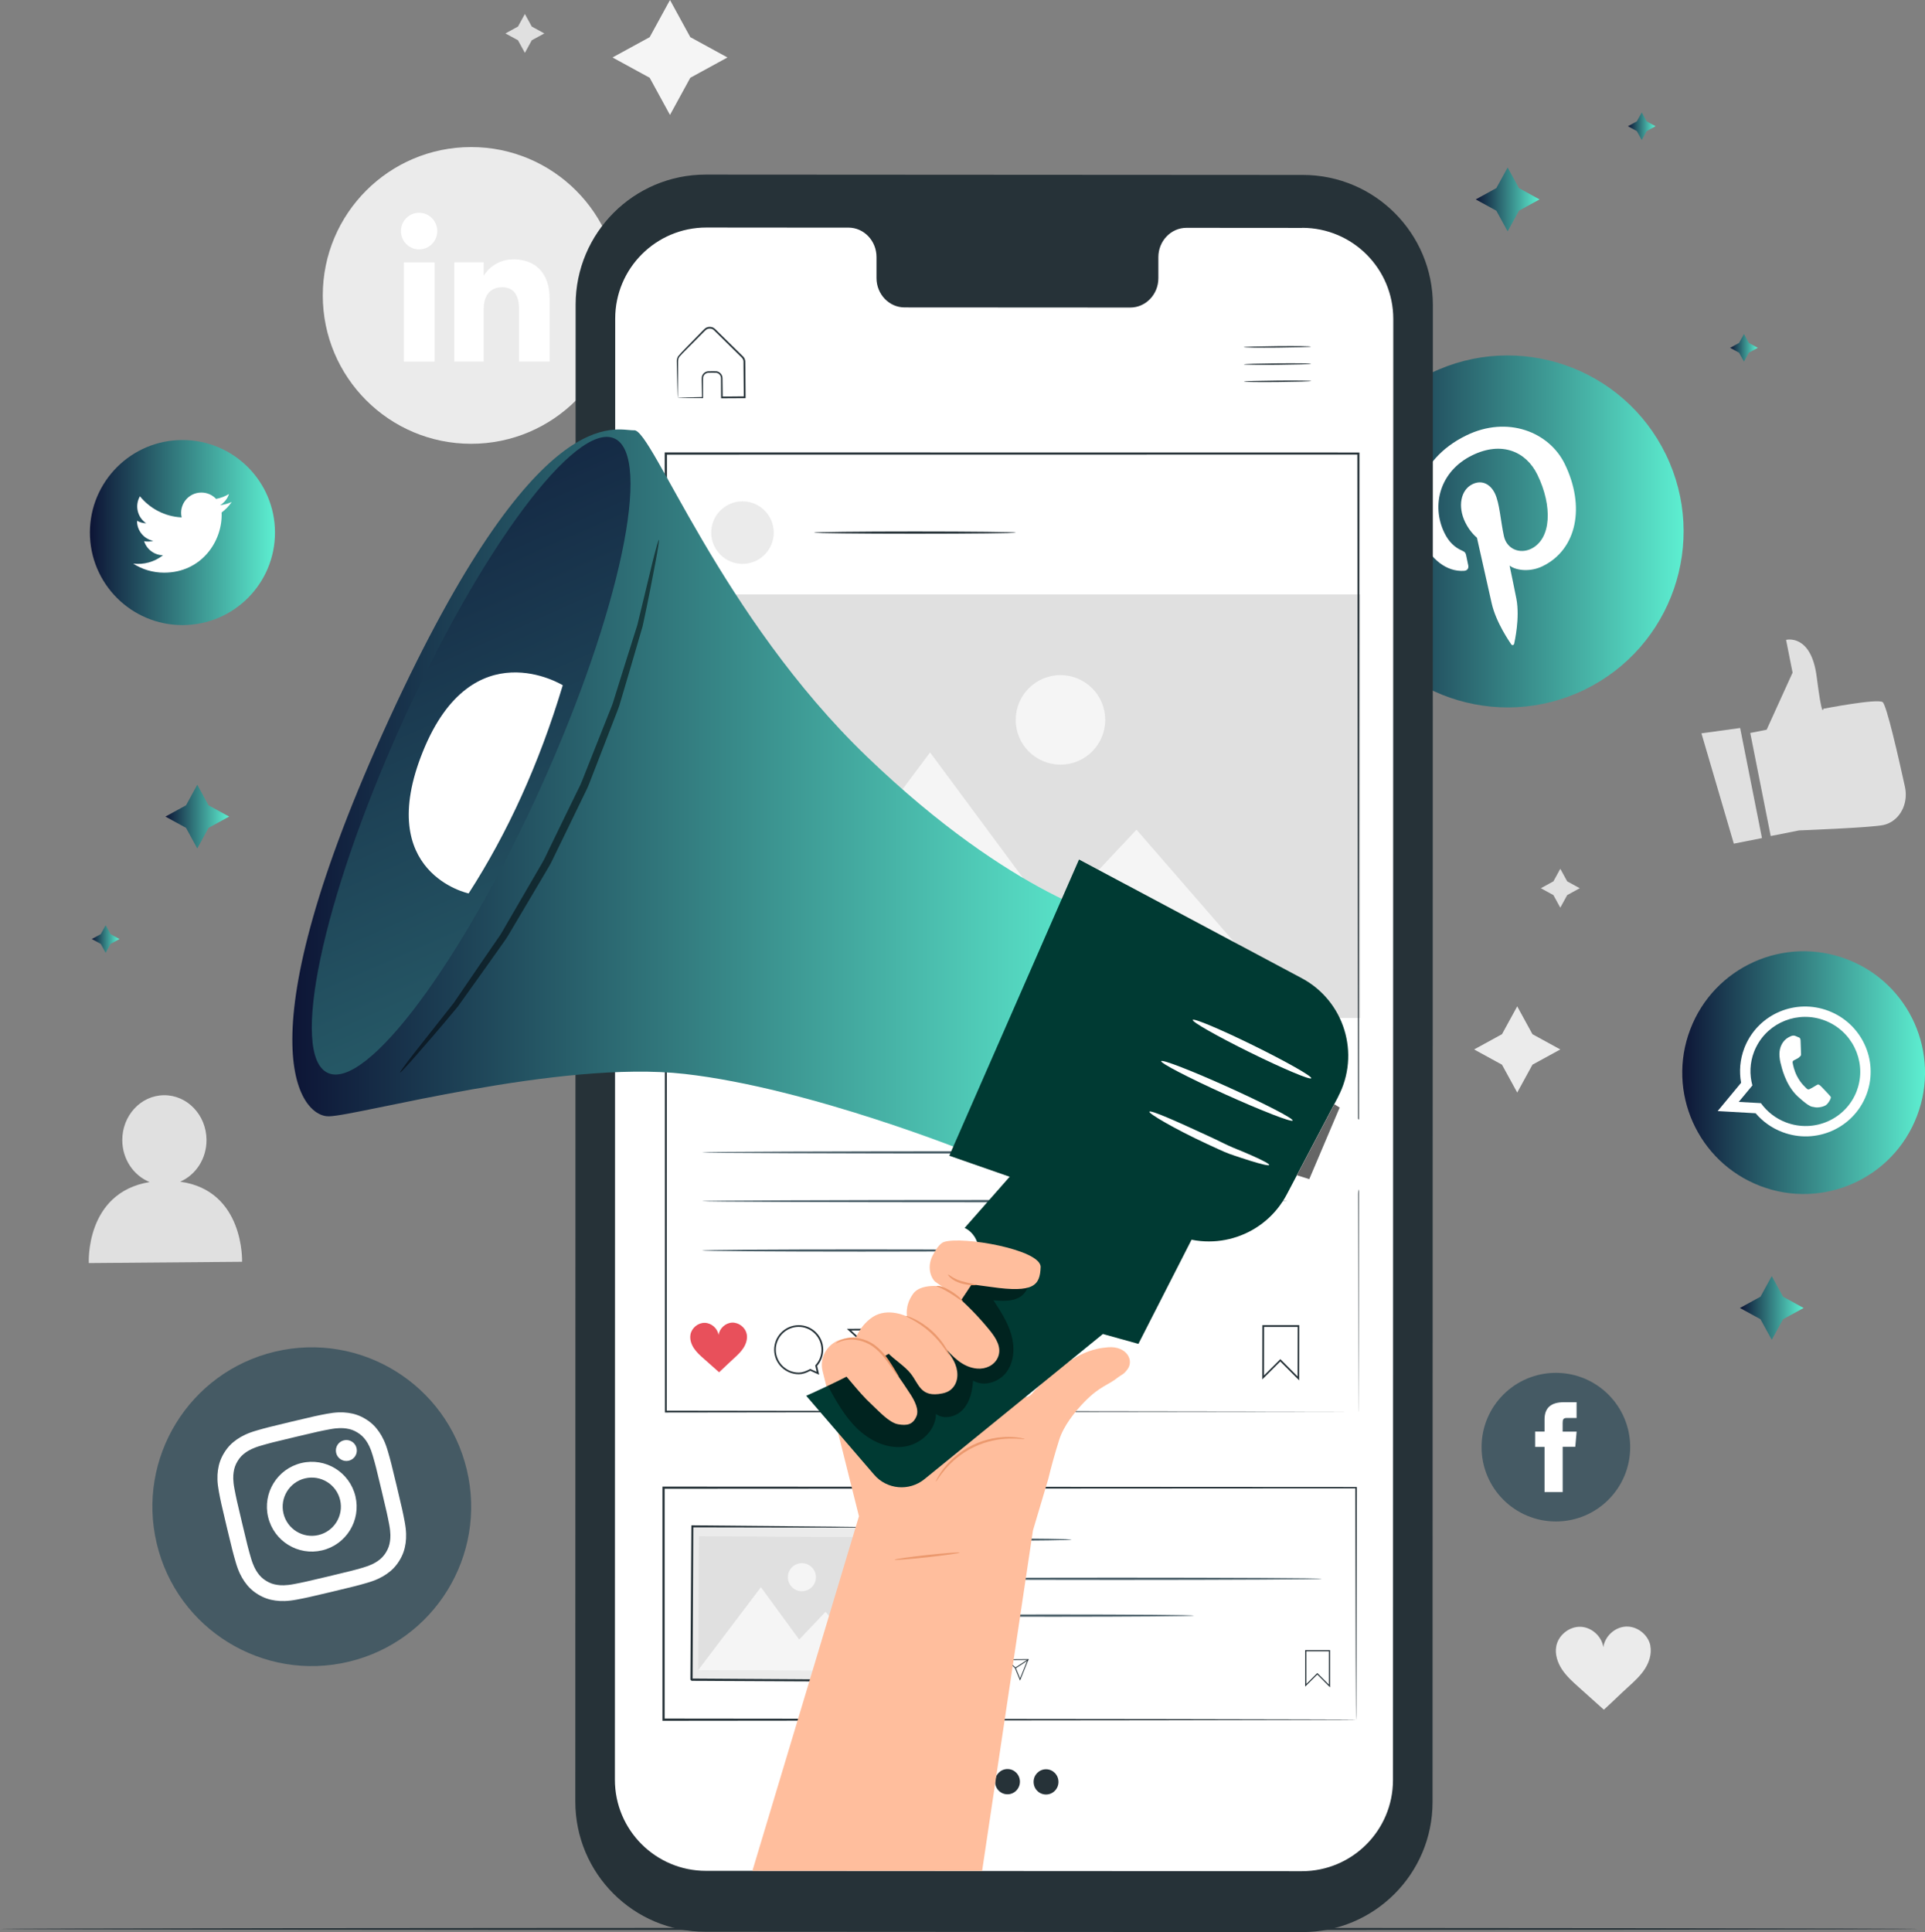 <?xml version="1.0" encoding="UTF-8"?>
<svg id="Layer_1" data-name="Layer 1" xmlns="http://www.w3.org/2000/svg" xmlns:xlink="http://www.w3.org/1999/xlink" viewBox="0 0 444.54 446.16">
  <rect x="0" y="0" width="444.54" height="446.16" fill="#808080" stroke="none"/>
  <defs>
    <style>
      .cls-1 {
        fill: url(#linear-gradient);
      }

      .cls-2 {
        fill: #003a33;
      }

      .cls-3 {
        fill: #ebebeb;
      }

      .cls-4 {
        fill: #eb996e;
      }

      .cls-5 {
        fill: #f5f5f5;
      }

      .cls-6, .cls-7 {
        fill: #fff;
      }

      .cls-8 {
        fill: #ffbe9d;
      }

      .cls-9 {
        fill: #e8505b;
      }

      .cls-10 {
        fill: #e0e0e0;
      }

      .cls-11 {
        fill: #455a64;
      }

      .cls-12 {
        fill: #263238;
      }

      .cls-13 {
        fill: url(#linear-gradient-8);
      }

      .cls-14 {
        fill: url(#linear-gradient-9);
      }

      .cls-15 {
        fill: url(#linear-gradient-3);
      }

      .cls-16 {
        fill: url(#linear-gradient-4);
      }

      .cls-17 {
        fill: url(#linear-gradient-2);
      }

      .cls-18 {
        fill: url(#linear-gradient-6);
      }

      .cls-19 {
        fill: url(#linear-gradient-7);
      }

      .cls-20 {
        fill: url(#linear-gradient-5);
      }

      .cls-21 {
        opacity: .4;
      }

      .cls-22 {
        opacity: .6;
      }

      .cls-23 {
        opacity: .5;
      }

      .cls-7 {
        fill-rule: evenodd;
      }

      .cls-24 {
        fill: url(#linear-gradient-10);
      }

      .cls-25 {
        fill: url(#linear-gradient-11);
      }
    </style>
    <linearGradient id="linear-gradient" x1="307.52" y1="122.73" x2="388.8" y2="122.73" gradientUnits="userSpaceOnUse">
      <stop offset="0" stop-color="#0d1536"/>
      <stop offset="1" stop-color="#5defd1"/>
    </linearGradient>
    <linearGradient id="linear-gradient-2" x1="388.48" y1="247.69" x2="444.54" y2="247.69" xlink:href="#linear-gradient"/>
    <linearGradient id="linear-gradient-3" x1="20.76" y1="122.99" x2="63.5" y2="122.99" xlink:href="#linear-gradient"/>
    <linearGradient id="linear-gradient-4" x1="67.5" y1="182.78" x2="258.02" y2="182.78" xlink:href="#linear-gradient"/>
    <linearGradient id="linear-gradient-5" x1="65.68" y1="77.83" x2="280.27" y2="558.96" xlink:href="#linear-gradient"/>
    <linearGradient id="linear-gradient-6" x1="375.94" y1="29.15" x2="382.32" y2="29.15" xlink:href="#linear-gradient"/>
    <linearGradient id="linear-gradient-7" x1="399.54" y1="80.32" x2="405.93" y2="80.32" xlink:href="#linear-gradient"/>
    <linearGradient id="linear-gradient-8" x1="21.21" y1="216.84" x2="27.59" y2="216.84" xlink:href="#linear-gradient"/>
    <linearGradient id="linear-gradient-9" x1="340.79" y1="46.05" x2="355.53" y2="46.05" xlink:href="#linear-gradient"/>
    <linearGradient id="linear-gradient-10" x1="38.2" y1="188.57" x2="52.92" y2="188.57" xlink:href="#linear-gradient"/>
    <linearGradient id="linear-gradient-11" x1="401.8" y1="302.04" x2="416.51" y2="302.04" xlink:href="#linear-gradient"/>
  </defs>
  <g>
    <path class="cls-3" d="M108.8,102.48h0c-18.92,0-34.26-15.34-34.26-34.26h0c0-18.92,15.34-34.26,34.26-34.26h0c18.92,0,34.26,15.34,34.26,34.26h0c0,18.92-15.34,34.26-34.26,34.26Z"/>
    <g>
      <g>
        <rect class="cls-6" x="93.27" y="60.59" width="7.09" height="22.91"/>
        <path class="cls-6" d="M96.78,57.59c2.32,0,4.19-1.89,4.19-4.23s-1.88-4.23-4.19-4.23-4.19,1.89-4.19,4.23,1.88,4.23,4.19,4.23Z"/>
      </g>
      <path class="cls-6" d="M111.69,71.47c0-3.22,1.48-5.14,4.32-5.14,2.61,0,3.86,1.84,3.86,5.14v12.02h7.06v-14.5c0-6.14-3.48-9.1-8.33-9.1s-6.9,3.78-6.9,3.78v-3.09h-6.8v22.91h6.8v-12.02Z"/>
    </g>
  </g>
  <polygon class="cls-5" points="154.72 0 159.41 8.58 167.99 13.27 159.41 17.96 154.72 26.54 150.03 17.96 141.45 13.27 150.03 8.58 154.72 0"/>
  <polygon class="cls-3" points="350.37 232.39 353.89 238.82 360.32 242.34 353.89 245.86 350.37 252.29 346.85 245.86 340.42 242.34 346.85 238.82 350.37 232.39"/>
  <polygon class="cls-10" points="360.32 200.62 361.91 203.52 364.81 205.11 361.91 206.7 360.32 209.6 358.73 206.7 355.83 205.11 358.73 203.52 360.32 200.62"/>
  <polygon class="cls-10" points="121.21 3.23 122.8 6.13 125.7 7.72 122.8 9.3 121.21 12.21 119.62 9.3 116.72 7.72 119.62 6.13 121.21 3.23"/>
  <path class="cls-10" d="M41.63,272.87c3.58-1.56,6.09-5.3,6.06-9.67-.05-5.73-4.45-10.34-9.82-10.29-5.37,.04-9.68,4.73-9.63,10.45,.04,4.41,2.67,8.14,6.32,9.6-14.94,2.45-14.05,18.71-14.05,18.71l35.39-.29s.59-16.45-14.27-18.5Z"/>
  <path class="cls-3" d="M381.13,380.05c-.5-2.55-3.01-4.54-5.61-4.44-2.57,.09-4.91,2.22-5.26,4.77-.37-2.54-2.73-4.65-5.3-4.72-2.59-.07-5.09,1.94-5.57,4.49-.35,1.86,.29,3.79,1.33,5.37,1.05,1.57,2.47,2.85,3.88,4.11,1.98,1.76,3.81,3.42,5.78,5.18,1.96-1.78,3.63-3.45,5.59-5.23,1.4-1.27,2.82-2.56,3.85-4.14,1.03-1.58,1.65-3.52,1.29-5.38Z"/>
  <g>
    <path class="cls-10" d="M404.18,169.26l3.79-.75,5.99-13.18-1.5-7.57s5.79-1.52,7.07,8.53c1.28,10.05,1.52,7.38,1.52,7.38,0,0,12.46-2.42,13.71-1.54,.91,.64,3.7,12.93,5.16,19.61,.73,3.36-.71,6.91-3.69,8.33-.42,.2-.86,.36-1.3,.45-3.1,.62-19.47,1.24-19.47,1.24l-6.55,1.3-4.72-23.79Z"/>
    <polygon class="cls-10" points="392.91 169.34 400.39 194.82 406.89 193.53 401.85 168.11 392.91 169.34"/>
  </g>
  <path class="cls-12" d="M442.97,445.44c0,.14-99.17,.26-221.47,.26s-221.49-.12-221.49-.26,99.15-.26,221.49-.26,221.47,.12,221.47,.26Z"/>
  <g>
    <path class="cls-1" d="M365.93,159.26h0c-20.18,9.81-44.49,1.41-54.31-18.77h0c-9.81-20.18-1.41-44.49,18.77-54.31h0c20.18-9.81,44.49-1.41,54.31,18.77h0c9.81,20.18,1.41,44.49-18.77,54.31Z"/>
    <path class="cls-6" d="M338.12,131.81c.68-.04,1.09-.52,.95-1.23-.1-.49-.36-1.73-.47-2.25-.14-.71-.31-.89-1.03-1.21-1.58-.7-2.97-1.92-4.02-4.09-3.06-6.3-1.09-14.23,6.47-17.91,6.69-3.26,12.36-.95,15.02,4.51,3.5,7.19,3.26,14.8-1.46,17.1-2.61,1.27-5.61,.06-6.27-2.89-.78-3.52-.99-7.64-2.1-9.92-.99-2.04-2.92-3.21-5.18-2.11-2.67,1.3-3.47,5.1-1.67,8.79,1.14,2.35,2.71,3.56,2.71,3.56,0,0,2.89,12.89,3.4,15.14,1.01,4.49,4.22,9.04,4.53,9.51,.19,.28,.6,.16,.66-.14,.09-.44,1.36-5.91,.53-10.35-.23-1.26-1.58-7.7-1.58-7.7,1.67,1.23,4.91,1.45,7.6,.14,8.01-3.9,9.9-13.85,5.14-23.62-3.6-7.39-13.21-11.23-22.72-6.6-11.84,5.76-13.68,17.16-10.24,24.24,2.09,4.29,5.56,7.31,9.74,7.04Z"/>
  </g>
  <g>
    <path class="cls-17" d="M406.51,273.87h0c-14.46-5.52-21.7-21.72-16.17-36.18h0c5.52-14.46,21.72-21.7,36.18-16.17h0c14.46,5.52,21.7,21.72,16.17,36.18h0c-5.52,14.46-21.72,21.7-36.18,16.17Z"/>
    <g>
      <path class="cls-7" d="M431.14,252.45c2.7-7.64-1.21-16.09-8.88-19.02-7.58-2.89-16.02,.68-19.2,8-.08,.2-.17,.4-.25,.61-1.01,2.65-1.22,5.4-.74,8l-5.41,6.53,8.76,.5c1.6,1.88,3.68,3.4,6.15,4.34,7.79,2.98,16.49-.88,19.44-8.61,.05-.12,.09-.24,.13-.36Zm-18.72,6.73c-2.41-.92-4.37-2.49-5.78-4.44l-5.11-.29,3.15-3.8c-.68-2.48-.61-5.19,.38-7.76,.15-.38,.31-.76,.5-1.12,2.86-5.73,9.71-8.46,15.85-6.11,6.22,2.38,9.51,9.12,7.67,15.36-.09,.31-.19,.62-.31,.93-2.48,6.49-9.81,9.73-16.35,7.23Z"/>
      <path class="cls-7" d="M422.3,252.72c-.28-.3-1.66-1.79-1.94-2.02-.27-.24-.48-.38-.84-.13-.36,.25-1.32,.77-1.61,.92-.29,.15-.5,.1-.78-.2-.28-.3-1.26-1.09-2.13-2.76-.68-1.29-.95-2.68-1.02-3.1-.07-.42,.18-.54,.42-.64,.22-.1,.5-.27,.75-.4,.07-.04,.13-.08,.19-.12,.13-.1,.23-.19,.37-.33,.21-.19,.22-.41,.2-.61-.02-.2-.07-2.16-.1-2.96-.02-.79-.36-.79-.56-.87-.2-.08-.42-.2-.65-.28-.23-.09-.64-.15-1.09,.08-.45,.22-1.66,.71-2.3,2.4-.15,.4-.23,.82-.27,1.24-.11,1.34,.26,2.63,.33,2.85,.09,.29,.94,4.71,3.92,7.44,3,2.71,3.17,2.25,3.83,2.44,.65,.19,2.36-.04,2.95-.74,.6-.69,.86-1.37,.83-1.55-.03-.17-.23-.35-.51-.65Z"/>
    </g>
  </g>
  <g>
    <path class="cls-15" d="M42.13,144.35h0c-11.8,0-21.37-9.57-21.37-21.37h0c0-11.8,9.57-21.37,21.37-21.37h0c11.8,0,21.37,9.57,21.37,21.37h0c0,11.8-9.57,21.37-21.37,21.37Z"/>
    <path class="cls-6" d="M30.74,130.14c2.07,1.33,4.52,2.1,7.16,2.1,8.67,0,13.57-7.33,13.28-13.9,.91-.66,1.7-1.48,2.33-2.42-.84,.37-1.74,.62-2.68,.74,.96-.58,1.7-1.49,2.05-2.58-.9,.54-1.9,.92-2.97,1.13-.85-.91-2.07-1.47-3.41-1.47-3.01,0-5.23,2.81-4.55,5.74-3.88-.19-7.33-2.05-9.63-4.88-1.22,2.1-.63,4.85,1.45,6.24-.77-.02-1.49-.23-2.12-.58-.05,2.16,1.5,4.19,3.75,4.64-.66,.18-1.38,.22-2.11,.08,.59,1.86,2.32,3.21,4.36,3.24-1.96,1.54-4.44,2.23-6.92,1.93Z"/>
  </g>
  <g>
    <path class="cls-11" d="M80.53,383.73h0c-19.77,4.71-39.62-7.5-44.33-27.27h0c-4.71-19.77,7.5-39.62,27.27-44.33h0c19.77-4.71,39.62,7.5,44.33,27.27h0c4.71,19.77-7.5,39.62-27.27,44.33Z"/>
    <g>
      <path class="cls-6" d="M68.17,331.83c5.24-1.25,5.87-1.38,7.96-1.77,1.93-.37,3.05-.3,3.81-.19,1,.14,1.76,.41,2.61,.93,.85,.52,1.43,1.08,2.01,1.91,.43,.63,1,1.59,1.54,3.48,.59,2.05,.76,2.66,2,7.9,1.25,5.24,1.38,5.87,1.78,7.96,.37,1.93,.3,3.05,.19,3.81-.14,1-.41,1.76-.93,2.61-.52,.85-1.08,1.43-1.91,2.01-.63,.43-1.59,1-3.48,1.54-2.05,.59-2.66,.75-7.9,2-5.24,1.25-5.87,1.38-7.96,1.78-1.93,.37-3.05,.3-3.81,.19-1-.14-1.76-.41-2.61-.93-.85-.52-1.43-1.08-2.01-1.91-.43-.63-1-1.59-1.54-3.48-.59-2.05-.76-2.66-2-7.91-1.25-5.24-1.38-5.87-1.78-7.96-.37-1.94-.3-3.05-.19-3.81,.14-1,.41-1.76,.93-2.61,.52-.85,1.08-1.43,1.91-2.01,.63-.43,1.59-1,3.48-1.54,2.05-.59,2.66-.76,7.9-2m-.84-3.54c-5.33,1.27-5.99,1.45-8.07,2.05-2.07,.59-3.41,1.27-4.55,2.05-1.17,.81-2.11,1.74-2.94,3.09-.83,1.35-1.24,2.61-1.44,4.02-.19,1.36-.18,2.87,.22,4.98,.4,2.12,.54,2.79,1.81,8.12,1.27,5.33,1.45,5.99,2.05,8.07,.59,2.07,1.26,3.41,2.05,4.55,.81,1.17,1.74,2.11,3.09,2.94,1.35,.83,2.61,1.24,4.02,1.44,1.36,.19,2.87,.18,4.98-.22,2.12-.4,2.79-.54,8.12-1.81,5.33-1.27,5.99-1.45,8.07-2.05,2.07-.59,3.41-1.27,4.55-2.05,1.17-.81,2.11-1.74,2.94-3.09,.83-1.35,1.24-2.61,1.44-4.02,.19-1.36,.18-2.87-.22-4.98-.4-2.12-.54-2.79-1.81-8.12-1.27-5.33-1.45-5.99-2.05-8.07-.59-2.07-1.27-3.41-2.05-4.55-.81-1.17-1.74-2.11-3.09-2.94-1.35-.83-2.61-1.24-4.02-1.44-1.36-.19-2.87-.18-4.98,.22-2.12,.4-2.79,.54-8.12,1.81"/>
      <path class="cls-6" d="M69.6,337.85c-5.57,1.33-9.01,6.91-7.68,12.48,1.33,5.57,6.91,9,12.48,7.68,5.57-1.33,9-6.91,7.68-12.48-1.33-5.57-6.91-9.01-12.48-7.68m3.96,16.62c-3.61,.86-7.24-1.37-8.1-4.98-.86-3.61,1.37-7.24,4.98-8.1,3.61-.86,7.24,1.37,8.1,4.98,.86,3.61-1.37,7.24-4.98,8.1"/>
      <path class="cls-6" d="M82.34,334.39c.31,1.3-.49,2.61-1.79,2.92-1.3,.31-2.61-.49-2.92-1.79-.31-1.3,.49-2.61,1.79-2.92,1.3-.31,2.61,.49,2.92,1.79"/>
    </g>
  </g>
  <g>
    <path class="cls-11" d="M359.3,351.34h0c-9.48,0-17.16-7.68-17.16-17.16h0c0-9.48,7.68-17.16,17.16-17.16h0c9.48,0,17.16,7.68,17.16,17.16h0c0,9.48-7.68,17.16-17.16,17.16Z"/>
    <path class="cls-6" d="M356.69,344.55h4.18v-10.46h2.91l.31-3.5h-3.23v-2c0-.83,.17-1.15,.96-1.15h2.26v-3.64h-2.89c-3.11,0-4.51,1.37-4.51,3.99v2.79h-2.17v3.55h2.17v10.42Z"/>
  </g>
  <g>
    <g>
      <g>
        <path class="cls-12" d="M300.77,446.16l-137.89-.08c-16.58,0-30.02-13.46-30.02-30.04l.07-345.69c0-16.59,13.46-30.04,30.05-30.03l137.89,.08c16.58,0,30.02,13.46,30.02,30.04l-.07,345.69c0,16.59-13.46,30.04-30.05,30.03Z"/>
        <path class="cls-6" d="M300.72,52.63l-26.73-.02c-3.58,0-6.49,3.04-6.49,6.78v4.85c0,3.75-2.91,6.78-6.49,6.78l-52.11-.03c-3.58,0-6.49-3.04-6.49-6.79v-4.85c0-3.75-2.9-6.79-6.49-6.79h-9.4s-23.4-.02-23.4-.02c-11.62,0-21.05,9.41-21.05,21.03l-.07,337.41c0,11.62,9.41,21.03,21.02,21.04l137.61,.08c11.62,0,21.04-9.41,21.05-21.03l.07-337.42c0-11.61-9.41-21.03-21.02-21.04Z"/>
      </g>
      <g>
        <path class="cls-12" d="M302.74,80.04c0,.09-3.48,.19-7.76,.23-4.29,.04-7.77,0-7.77-.1,0-.09,3.48-.19,7.76-.23,4.29-.04,7.77,0,7.77,.1Z"/>
        <path class="cls-12" d="M302.77,84.01c0,.09-3.48,.19-7.76,.23-4.29,.04-7.77,0-7.77-.1,0-.09,3.47-.19,7.76-.23,4.29-.04,7.77,0,7.77,.1Z"/>
        <path class="cls-12" d="M302.8,87.99c0,.09-3.48,.19-7.76,.23-4.29,.04-7.77,0-7.77-.1,0-.09,3.47-.19,7.76-.23,4.29-.04,7.77,0,7.77,.1Z"/>
      </g>
      <path class="cls-12" d="M156.52,91.86s.15-.02,.41-.03c.32-.01,.69-.02,1.13-.04,1.07-.03,2.46-.06,4.18-.1l-.12,.12c-.01-.93-.03-1.94-.05-3.03,0-.56-.05-1.09,0-1.74,.11-.65,.69-1.22,1.4-1.29,.67-.01,1.27-.04,2-.01,.75,.09,1.39,.82,1.37,1.61,.02,1.41,.03,2.89,.05,4.42l-.19-.19c1.69-.02,3.46-.03,5.27-.05l-.2,.2c-.02-2.12-.04-4.32-.06-6.57,0-.56,0-1.12-.01-1.67,0-.52-.32-.86-.74-1.25-.78-.77-1.55-1.53-2.31-2.27-.75-.74-1.5-1.48-2.22-2.19-.36-.36-.72-.71-1.08-1.06-.37-.36-.66-.73-1.09-.81-.42-.11-.87-.02-1.21,.23-.32,.27-.66,.65-.98,.96-.65,.65-1.28,1.29-1.89,1.91-1.19,1.24-2.43,2.37-3.33,3.43-.38,.59-.24,1.31-.27,1.97,0,.65,0,1.27,0,1.86,0,1.14-.01,2.14-.02,2.99,0,.76-.02,1.4-.02,1.91,0,.44-.02,.68-.03,.69-.01,.01-.02-.21-.04-.63-.01-.51-.03-1.13-.05-1.88-.02-.86-.04-1.87-.07-3.02-.01-.6-.02-1.23-.04-1.89,0-.34-.01-.68-.02-1.04,0-.37,.09-.76,.29-1.1,.98-1.19,2.14-2.25,3.34-3.53,.61-.62,1.23-1.26,1.88-1.92,.34-.33,.61-.66,1.02-1.01,.42-.32,1-.44,1.53-.3,.56,.12,.93,.58,1.27,.91,.36,.35,.72,.7,1.08,1.06,.73,.71,1.47,1.44,2.23,2.19,.76,.74,1.53,1.5,2.31,2.27,.19,.2,.41,.36,.59,.64,.17,.26,.27,.57,.28,.89,0,.56,0,1.12,.02,1.68,.02,2.25,.03,4.45,.05,6.57v.2s-.2,0-.2,0c-1.82,.01-3.58,.02-5.27,.03h-.19s0-.19,0-.19c0-1.53-.02-3.01-.02-4.42,.02-.64-.47-1.2-1.07-1.28-.61-.03-1.32-.01-1.91,0-.57,.05-1.04,.5-1.14,1.02-.05,.53-.01,1.15-.02,1.68,0,1.09,0,2.1,0,3.03v.12s-.12,0-.12,0c-1.74-.01-3.16-.02-4.25-.03-.43,0-.79-.01-1.11-.02-.25,0-.37-.01-.36-.02Z"/>
      <g>
        <g>
          <path class="cls-11" d="M247.48,355.52s-.51,.07-1.44,.1c-1.03,.02-2.35,.05-3.94,.08-3.33,.05-7.92,.08-13,.08s-9.67-.03-13-.08c-1.59-.03-2.91-.06-3.94-.08-.93-.03-1.44-.07-1.44-.1s.51-.07,1.44-.1c1.03-.02,2.35-.05,3.94-.08,3.33-.05,7.92-.08,13-.08s9.67,.03,13,.08c1.59,.03,2.91,.06,3.94,.08,.93,.03,1.44,.07,1.44,.1Z"/>
          <path class="cls-11" d="M305.27,364.57c0,.14-21.17,.26-47.28,.26s-47.28-.12-47.28-.26,21.17-.26,47.28-.26,47.28,.12,47.28,.26Z"/>
          <path class="cls-11" d="M275.72,373.08c0,.14-14.55,.26-32.5,.26s-32.51-.12-32.51-.26,14.55-.26,32.51-.26,32.5,.12,32.5,.26Z"/>
        </g>
        <path class="cls-12" d="M307.14,389.64l-2.94-2.95-2.8,2.79v-8.43s5.75,0,5.75,0v8.58Zm-2.95-3.31l.09,.09,2.59,2.6v-7.7s-5.2,0-5.2,0v7.55s2.53-2.53,2.53-2.53Z"/>
        <path class="cls-12" d="M228.91,388.54l-1.04-.46c-.5,.27-.94,.41-1.34,.41-1.59,.01-2.89-1.27-2.9-2.86-.01-1.59,1.27-2.89,2.86-2.9,1.59-.01,2.89,1.27,2.9,2.86,0,.71-.25,1.39-.72,1.92l.24,1.04Zm-2.42-5.62c-1.48,.01-2.67,1.22-2.66,2.7,.01,1.48,1.22,2.67,2.7,2.66,.38,0,.8-.14,1.29-.41l.04-.02,.76,.34-.17-.75,.03-.04c.46-.5,.71-1.15,.7-1.82-.01-1.48-1.22-2.67-2.7-2.66Z"/>
        <path class="cls-12" d="M235.57,388.1l-1.19-2.9-2.23-2.03,5.4-.04-1.99,4.97Zm-2.91-4.74l1.9,1.74,1.01,2.47,1.7-4.25-4.61,.04Z"/>
        <rect class="cls-12" x="234.27" y="384.07" width="3.52" height=".2" transform="translate(-171.34 190.91) rotate(-33.05)"/>
        <path class="cls-9" d="M220.4,383.77c-.15-.77-.92-1.37-1.71-1.34-.78,.03-1.49,.68-1.59,1.45-.12-.77-.83-1.41-1.61-1.43-.79-.02-1.54,.6-1.68,1.37-.1,.56,.09,1.15,.41,1.63,.32,.48,.75,.86,1.18,1.24,.6,.53,1.16,1.03,1.76,1.56,.59-.54,1.1-1.05,1.69-1.59,.42-.39,.85-.78,1.16-1.26,.31-.48,.5-1.07,.38-1.63Z"/>
        <path class="cls-12" d="M313.16,397.1s-.01-.32-.02-.94c0-.63-.01-1.54-.02-2.74,0-2.41-.02-5.96-.04-10.56-.02-9.19-.05-22.56-.09-39.33l.17,.17c-38.48,.02-95.91,.05-159.92,.09h-.01l.26-.26c0,18.62,0,36.68,0,53.57l-.25-.25c46.04,.05,85.98,.09,114.43,.12,14.24,.03,25.59,.05,33.41,.07,3.9,.01,6.91,.03,8.96,.03,1.02,0,1.79,.01,2.32,.02,.52,0,.8,.02,.8,.02,0,0-.25,.01-.77,.02-.53,0-1.29,0-2.29,.02-2.04,0-5.03,.02-8.91,.03-7.8,.02-19.14,.04-33.35,.07-28.49,.03-68.5,.07-114.61,.12h-.25s0-.25,0-.25c0-16.89,0-34.95,0-53.57v-.26h.27c64.01,.04,121.44,.07,159.92,.09h.17v.17c-.04,16.82-.07,30.22-.09,39.44-.02,4.58-.03,8.12-.04,10.52,0,1.18-.01,2.09-.02,2.71,0,.61-.02,.91-.02,.91Z"/>
        <g>
          <g>
            <rect class="cls-3" x="164.22" y="348.17" width="35.42" height="44.3" transform="translate(-189.41 550.14) rotate(-89.67)"/>
            <path class="cls-12" d="M204.18,352.73s-.08,0-.22,.01c-.16,0-.37,0-.63,0-.58,0-1.38,0-2.42,.01-2.13,0-5.2,0-9.08,.01-7.79-.02-18.83-.04-31.95-.06l.23-.23c-.05,10.54-.11,22.63-.17,35.41,.05,.06-.49-.49-.25-.26h.01s.02,0,.02,0h.05s.1,0,.1,0h.19s.38,0,.38,0h.77s1.53,.01,1.53,.01c1.02,0,2.03,.01,3.03,.02,2.01,.01,4,.02,5.97,.04,3.93,.03,7.77,.05,11.49,.07,7.44,.05,14.42,.1,20.75,.15l-.22,.22c.11-10.63,.2-19.46,.26-25.65,.04-3.08,.07-5.51,.1-7.19,.02-.81,.03-1.45,.04-1.9,.01-.43,.03-.67,.03-.67,0,0,.01,.2,.02,.62,0,.45,0,1.07,.01,1.86,0,1.67,0,4.08,.02,7.14,0,6.23-.02,15.1-.03,25.79v.22s-.22,0-.22,0c-6.33-.03-13.31-.05-20.75-.09-3.72-.02-7.56-.04-11.49-.06-1.97-.01-3.96-.02-5.97-.03-1.01,0-2.02-.01-3.03-.02h-1.53s-.77-.01-.77-.01h-.38s-.19,0-.19,0h-.1s-.05,0-.05,0h-.02s-.01,0-.01,0c.23,.23-.33-.32-.27-.27,.08-12.79,.16-24.87,.23-35.41v-.23s.23,0,.23,0c13.18,.12,24.27,.23,32.1,.3,3.86,.05,6.91,.09,9.03,.11,1.02,.02,1.81,.03,2.37,.04,.25,0,.45,.01,.6,.02,.13,0,.2,.01,.19,.01Z"/>
          </g>
          <rect class="cls-10" x="166.42" y="349.72" width="30.96" height="41.19" transform="translate(-189.44 550.11) rotate(-89.67)"/>
          <polygon class="cls-5" points="161.22 385.68 175.72 366.52 184.56 378.61 190.64 372.21 202.41 385.91 161.22 385.68"/>
          <path class="cls-5" d="M188.42,364.23c-.01,1.79-1.47,3.23-3.26,3.22s-3.23-1.47-3.22-3.26c.01-1.79,1.47-3.23,3.26-3.22s3.23,1.47,3.22,3.26Z"/>
        </g>
      </g>
      <g>
        <g>
          <path class="cls-12" d="M234.58,122.99s-.16,.04-.47,.05c-.37,.01-.82,.03-1.36,.05-1.26,.02-2.95,.05-4.99,.08-4.21,.05-10.03,.08-16.46,.08s-12.25-.03-16.46-.08c-2.04-.03-3.73-.06-4.99-.08-.54-.02-.99-.04-1.36-.05-.31-.02-.47-.03-.47-.05s.16-.04,.47-.05c.37-.01,.82-.03,1.36-.05,1.26-.02,2.95-.05,4.99-.08,4.21-.05,10.03-.08,16.46-.08s12.25,.03,16.46,.08c2.04,.03,3.73,.06,4.99,.08,.54,.02,.99,.04,1.36,.05,.31,.02,.47,.03,.47,.05Z"/>
          <g>
            <path class="cls-12" d="M300.03,318.77l-4.37-4.38-4.16,4.15,.02-12.54h8.52s-.02,12.77-.02,12.77Zm-4.36-4.92l.14,.14,3.84,3.86,.02-11.44h-7.75s-.02,11.21-.02,11.21l3.77-3.76Z"/>
            <path class="cls-12" d="M189.17,317.45l-2.04-.91c-.99,.53-1.85,.8-2.64,.8-3.13,.02-5.69-2.5-5.71-5.62-.03-3.13,2.5-5.69,5.62-5.71,3.12-.03,5.69,2.5,5.71,5.62,.01,1.39-.49,2.73-1.41,3.78l.47,2.04Zm-4.77-11.05c-2.91,.02-5.26,2.41-5.24,5.32,.02,2.91,2.41,5.26,5.32,5.24,.75,0,1.58-.27,2.54-.8l.08-.05,1.5,.67-.34-1.48,.07-.07c.9-.99,1.39-2.26,1.38-3.59-.02-2.91-2.41-5.26-5.32-5.24Z"/>
            <path class="cls-12" d="M202.29,316.57l-2.34-5.71-4.39-4,10.64-.09-3.91,9.79Zm-5.73-9.33l3.74,3.43,1.99,4.86,3.34-8.36-9.07,.07Z"/>
            <rect class="cls-12" x="199.74" y="308.64" width="6.92" height=".39" transform="translate(-135.54 160.78) rotate(-33.05)"/>
            <path class="cls-9" d="M172.43,308.06c-.3-1.52-1.81-2.7-3.36-2.64-1.53,.06-2.93,1.34-3.13,2.86-.23-1.52-1.64-2.77-3.18-2.81-1.55-.04-3.03,1.17-3.31,2.7-.2,1.11,.18,2.26,.81,3.2,.63,.94,1.48,1.7,2.33,2.44,1.19,1.05,2.28,2.03,3.47,3.08,1.17-1.07,2.16-2.07,3.33-3.13,.83-.76,1.68-1.53,2.29-2.48,.61-.95,.98-2.11,.76-3.21Z"/>
          </g>
          <circle class="cls-3" cx="171.46" cy="122.99" r="7.22"/>
        </g>
        <g>
          <path class="cls-11" d="M297.3,277.37c0,.14-30.26,.26-67.58,.26s-67.59-.12-67.59-.26,30.25-.26,67.59-.26,67.58,.12,67.58,.26Z"/>
          <path class="cls-11" d="M297.3,266.11c0,.14-30.26,.26-67.58,.26s-67.59-.12-67.59-.26,30.25-.26,67.59-.26,67.58,.12,67.58,.26Z"/>
          <path class="cls-11" d="M235.71,288.77c0,.14-16.47,.26-36.78,.26s-36.79-.12-36.79-.26,16.47-.26,36.79-.26,36.78,.12,36.78,.26Z"/>
        </g>
      </g>
      <g>
        <path class="cls-12" d="M226.63,411.4c0,1.61-1.3,2.91-2.88,2.9-1.59,0-2.87-1.32-2.86-2.93,0-1.61,1.3-2.91,2.88-2.9,1.59,0,2.87,1.32,2.86,2.93Z"/>
        <path class="cls-12" d="M235.53,411.44c0,1.61-1.3,2.91-2.88,2.9-1.59,0-2.87-1.32-2.86-2.93,0-1.61,1.3-2.91,2.88-2.9,1.59,0,2.87,1.32,2.86,2.93Z"/>
        <path class="cls-12" d="M244.43,411.49c0,1.61-1.3,2.91-2.88,2.9-1.59,0-2.87-1.32-2.86-2.93,0-1.61,1.3-2.91,2.88-2.9,1.59,0,2.87,1.32,2.86,2.93Z"/>
      </g>
    </g>
    <g>
      <rect class="cls-10" x="154.19" y="137.27" width="159.93" height="97.8"/>
      <polygon class="cls-5" points="168.95 235.09 214.78 173.75 243.19 212.11 262.45 191.59 300.21 235.05 168.95 235.09"/>
      <path class="cls-5" d="M255.23,166.23c0,5.71-4.62,10.34-10.33,10.34-5.71,0-10.34-4.62-10.34-10.33,0-5.71,4.62-10.34,10.33-10.34,5.71,0,10.34,4.62,10.34,10.33Z"/>
    </g>
    <path class="cls-12" d="M313.69,325.97c0-2.09-.1-90.45-.24-221.24l.24,.24c-48.23,0-102.59,.02-159.91,.02h-.02l.26-.26c-.02,82.74-.03,159.31-.05,221.24l-.21-.21c96.98,.13,158.18,.21,159.93,.21-1.74,0-62.94,.08-159.93,.21h-.21s0-.21,0-.21c-.01-61.93-.03-138.5-.05-221.24v-.26s.26,0,.26,0h.02c57.32,0,111.68,.02,159.91,.02h.24s0,.24,0,.24c-.05,65.46-.09,120.8-.12,159.77-.03,19.46-.05,34.84-.06,45.35-.01,5.24-.02,9.28-.03,12,0,1.35-.01,2.38-.01,3.08,0,.69-.01,1.03-.01,1.03Z"/>
  </g>
  <g>
    <g>
      <g>
        <path class="cls-8" d="M238.54,353.41l3.54-11.89c.62-2.58,1.44-5.62,2.54-9.09,.99-3.12,3.54-6.4,5.86-8.76,3.61-3.67,5.33-3.7,7.76-5.65,.22-.14,.47-.34,.68-.46,.5-.27,.87-.63,1.18-1.02,2.09-2.26,.08-5.76-4.17-5.43-3.2,.25-8.41,1.17-16.9,9.92-.11,.13-.22,.24-.32,.38-4.45,5.79-8.63-10.73-9.39-16.88-.49-3.99-4.8-6.44-8.71-5l-20.66,9.66c-1.71-.6-3.73-.5-6.03,.2-3.04,1.12-4.73,4.25-3.94,7.29l8.38,33.45-24.61,81.89h53.05l11.74-78.63Z"/>
        <g>
          <g>
            <path class="cls-2" d="M279.29,278.2l-16.4,32.13-8.2-2.28-41.22,33.53c-3.51,2.85-8.65,2.4-11.6-1.03l-15.69-18.24s31.64-13.63,37.49-24.91c5.85-11.28-.91-13.84-.91-13.84l14.89-16.92,41.63,11.56Z"/>
            <path class="cls-16" d="M258.02,212.56s-24-5.31-57.78-37.79c-33.78-32.48-49.65-75.62-53.78-75.41-4.13,.21-22.19-8.17-56.52,66.52-34.34,74.69-20.81,92.04-13.98,91.9,6.83-.14,53.23-13.07,82.2-9.78,28.98,3.29,66.23,18.4,66.23,18.4l33.64-53.84Z"/>
            <path class="cls-2" d="M309.02,253.27l-8.19,15.57-3.67,6.97c-5.03,9.57-16.67,13.52-26.49,9l-51.45-17.93,29.96-68.4,51.4,27.39c9.87,5.26,13.63,17.5,8.43,27.39Z"/>
            <path class="cls-20" d="M92.71,167.24c-18.27,40.46-25.88,76.52-16.99,80.53,8.89,4.02,30.91-25.53,49.18-65.99,18.27-40.46,25.88-76.52,16.99-80.53-8.89-4.02-30.91,25.53-49.18,65.99Z"/>
          </g>
          <polygon class="cls-6" points="313.43 275.77 299.49 271.39 308.12 254.98 318.58 261.48 313.43 275.77"/>
          <g class="cls-22">
            <polygon points="308.12 254.98 299.49 271.39 302.35 272.29 309.37 255.76 308.12 254.98"/>
          </g>
          <path class="cls-6" d="M298.51,258.76c-.2,.45-7.16-2.25-15.54-6.04-8.39-3.79-15.01-7.22-14.81-7.68,.2-.45,7.16,2.25,15.54,6.04,8.38,3.79,15.01,7.22,14.81,7.67Z"/>
          <path class="cls-6" d="M302.8,248.99c-.22,.45-6.52-2.21-14.07-5.93-7.55-3.72-13.5-7.09-13.28-7.54,.22-.44,6.51,2.21,14.07,5.93,7.55,3.72,13.49,7.09,13.28,7.53Z"/>
          <path class="cls-6" d="M293.1,269.01c-.07,.24-1.73-.14-4.37-.96-1.32-.41-2.88-.92-4.62-1.52-1.72-.62-3.5-1.53-5.42-2.39-7.63-3.54-13.45-7.01-13.26-7.42,.23-.49,6.45,2.29,14.01,5.79,1.9,.86,3.65,1.81,5.31,2.5,1.66,.67,3.16,1.3,4.4,1.85,2.49,1.11,4.01,1.92,3.94,2.15Z"/>
          <path class="cls-6" d="M129.96,158.24s-20.86-12.94-32.28,15.25c-11.41,28.19,10.54,32.82,10.54,32.82,8.98-13.93,16.28-29.89,21.74-48.07Z"/>
          <g class="cls-23">
            <path d="M152.15,124.65c.12,.02-.17,1.94-.82,5.39-.66,3.44-1.59,8.44-2.93,14.58-.88,3.02-1.85,6.32-2.88,9.86-.52,1.77-1.06,3.61-1.62,5.49-.28,.94-.56,1.9-.85,2.87-.31,.96-.72,1.91-1.08,2.88-1.5,3.88-3.08,7.95-4.71,12.16-.41,1.05-.82,2.12-1.24,3.19-.41,1.08-.98,2.09-1.47,3.15-1.02,2.1-2.05,4.24-3.1,6.39-1.05,2.16-2.09,4.29-3.11,6.39-.53,1.04-.98,2.12-1.57,3.1-.59,.99-1.16,1.97-1.74,2.95-2.3,3.89-4.53,7.65-6.65,11.23-.54,.89-1.03,1.79-1.6,2.63-.59,.83-1.16,1.65-1.73,2.45-1.14,1.61-2.25,3.17-3.32,4.68-2.15,3-4.15,5.81-5.98,8.37-3.99,4.83-7.33,8.65-9.63,11.29-2.31,2.64-3.64,4.05-3.73,3.98-.1-.08,1.05-1.65,3.19-4.42,2.23-2.82,5.35-6.79,9.19-11.65,1.76-2.59,3.69-5.41,5.76-8.44,1.04-1.51,2.11-3.08,3.22-4.69,.55-.8,1.12-1.62,1.69-2.45,.55-.84,1.03-1.75,1.55-2.63,2.08-3.57,4.26-7.32,6.51-11.2,.57-.97,1.14-1.95,1.71-2.94,.59-.98,1.02-2.05,1.55-3.09,1.01-2.09,2.04-4.21,3.08-6.35,1.04-2.14,2.07-4.26,3.09-6.34,.49-1.05,1.06-2.06,1.47-3.12,.42-1.06,.83-2.12,1.25-3.16,1.66-4.17,3.25-8.2,4.78-12.04,.37-.96,.79-1.9,1.11-2.85,.3-.96,.59-1.91,.88-2.84,.58-1.87,1.15-3.68,1.7-5.43,1.1-3.5,2.13-6.76,3.07-9.75,1.45-6.01,2.63-10.91,3.47-14.4,.85-3.4,1.38-5.27,1.5-5.25Z"/>
          </g>
        </g>
        <g class="cls-21">
          <path d="M191.19,320.07c1.9,3.45,3.85,6.96,6.66,9.72,2.82,2.76,6.68,4.72,10.61,4.32,3.92-.4,7.64-3.65,7.68-7.6,1.88,1.42,4.77,.65,6.33-1.12s2.07-4.22,2.25-6.57c2.56,1.51,6.12,.31,7.82-2.12,1.71-2.43,1.81-5.7,.99-8.56-.83-2.85-2.48-5.38-4.11-7.87,1.97,.16,4.06,.3,5.82-.6,1.76-.89,2.95-3.22,1.92-4.91-.6-.99-1.76-1.48-2.87-1.83-3.09-.97-5.25-1.74-8.47-1.37-.75,0,1.29,8.48-18.88,20.06-11.91,6.84-15.77,8.42-15.77,8.42Z"/>
        </g>
      </g>
      <path class="cls-4" d="M236.61,332.31c-.01,.09-1.36-.16-3.53-.11-2.16,.05-5.19,.52-8.18,1.96-2.99,1.43-5.25,3.49-6.65,5.15-1.41,1.66-2.05,2.87-2.13,2.82-.03-.02,.1-.33,.39-.88,.29-.54,.77-1.3,1.45-2.18,1.34-1.75,3.63-3.91,6.71-5.39,3.07-1.47,6.19-1.9,8.4-1.86,1.11,.02,2,.12,2.61,.23,.61,.11,.94,.21,.93,.24Z"/>
      <path class="cls-8" d="M192.5,314.7c3.25,3.12,5.47,6.57,8.88,9.71,1.55,1.43,3.95,4.13,6.03,4.49,2.08,.36,3.41,.08,4.23-1.86,.67-1.57-.53-3.72-1.35-5.01-2.17-3.41-4.25-6.07-5.87-8.72-.76-1.24,.22-1.5,.58-.92,1.56,1.62,3.9,3.03,5.3,4.79,1.92,2.42,2.27,5.62,7.28,4.6,.66-.13,1.33-.36,1.86-.77,1.89-1.45,1.97-3.96,1.17-5.97-.62-1.58-1.72-2.92-2.79-4.23,2.14,2.41,4.47,4.95,7.86,5.23,1.97,.16,3.96-.76,4.76-2.57,1-2.28-.44-4.49-1.88-6.27-2.56-3.16-5.42-6.08-8.53-8.71-1.16-.98-2.63-1.53-4.15-1.54-1.76-.01-3.96,.32-5.04,1.85-1.97,2.77-1.36,5.23-1.36,5.23,0,0-4.41-2.23-7.95,.1-3.54,2.34-4.42,6.35-4.42,6.35l-4.61,4.22Z"/>
      <path class="cls-8" d="M215.95,295.98c-1.36-1.37-1.68-3.88-.62-5.96,.75-1.47,1.69-2.9,2.65-3.22,4.19-1.41,22.5,1.75,22.34,5.82-.17,4.17-1.5,6.01-11.44,4.57-1.75-.25-4.49-.6-4.49-.6l-2.4,3.6-6.03-4.22Z"/>
    </g>
    <path class="cls-4" d="M219.23,313c-.15,.09-1.54-2.75-4.38-5.3-2.82-2.58-5.78-3.69-5.71-3.84,.02-.06,.79,.14,1.94,.68,1.15,.54,2.67,1.47,4.12,2.78,1.44,1.31,2.52,2.73,3.16,3.83,.65,1.09,.92,1.84,.87,1.86Z"/>
    <path class="cls-4" d="M222.31,300.51c-.09,.09-1.3-.9-2.95-1.91-.82-.5-1.58-.93-2.15-1.18-.57-.27-.94-.34-.94-.42,0-.07,.43-.12,1.07,.07,.64,.18,1.45,.57,2.3,1.09,1.69,1.03,2.8,2.24,2.67,2.35Z"/>
    <path class="cls-4" d="M225.38,296.73c-.01,.11-1.61,.16-3.53-.4-.95-.29-1.76-.75-2.26-1.18-.5-.43-.71-.79-.66-.83,.1-.09,1.23,.99,3.07,1.51,1.82,.53,3.4,.72,3.37,.89Z"/>
    <path class="cls-4" d="M207.59,318.03c-.06,.04-.71-.78-1.67-2.17-.98-1.35-2.23-3.37-4.27-4.86-2.04-1.49-4.44-1.84-6.05-1.6-1.64,.23-2.5,.91-2.55,.81-.02-.02,.17-.21,.58-.46,.41-.26,1.06-.54,1.91-.71,1.68-.35,4.25-.03,6.42,1.54,2.16,1.58,3.37,3.68,4.28,5.08,.88,1.44,1.42,2.33,1.36,2.37Z"/>
    <path class="cls-4" d="M221.6,358.53c.02,.14-3.34,.62-7.48,1.08-4.15,.45-7.53,.7-7.54,.56-.02-.14,3.33-.62,7.48-1.08,4.15-.45,7.52-.7,7.54-.56Z"/>
  </g>
  <g>
    <polygon class="cls-18" points="379.13 25.96 380.26 28.02 382.32 29.15 380.26 30.28 379.13 32.34 378 30.28 375.94 29.15 378 28.02 379.13 25.96"/>
    <polygon class="cls-19" points="402.73 77.13 403.86 79.19 405.93 80.32 403.86 81.45 402.73 83.51 401.6 81.45 399.54 80.32 401.6 79.19 402.73 77.13"/>
    <polygon class="cls-13" points="24.4 213.65 25.53 215.71 27.59 216.84 25.53 217.97 24.4 220.03 23.27 217.97 21.21 216.84 23.27 215.71 24.4 213.65"/>
    <polygon class="cls-14" points="348.16 38.68 350.77 43.44 355.53 46.05 350.77 48.66 348.16 53.42 345.55 48.66 340.79 46.05 345.55 43.44 348.16 38.68"/>
    <polygon class="cls-24" points="45.56 181.21 48.16 185.97 52.92 188.57 48.16 191.17 45.56 195.93 42.96 191.17 38.2 188.57 42.96 185.97 45.56 181.21"/>
    <polygon class="cls-25" points="409.15 294.68 411.76 299.44 416.51 302.04 411.76 304.64 409.15 309.39 406.55 304.64 401.8 302.04 406.55 299.44 409.15 294.68"/>
  </g>
</svg>